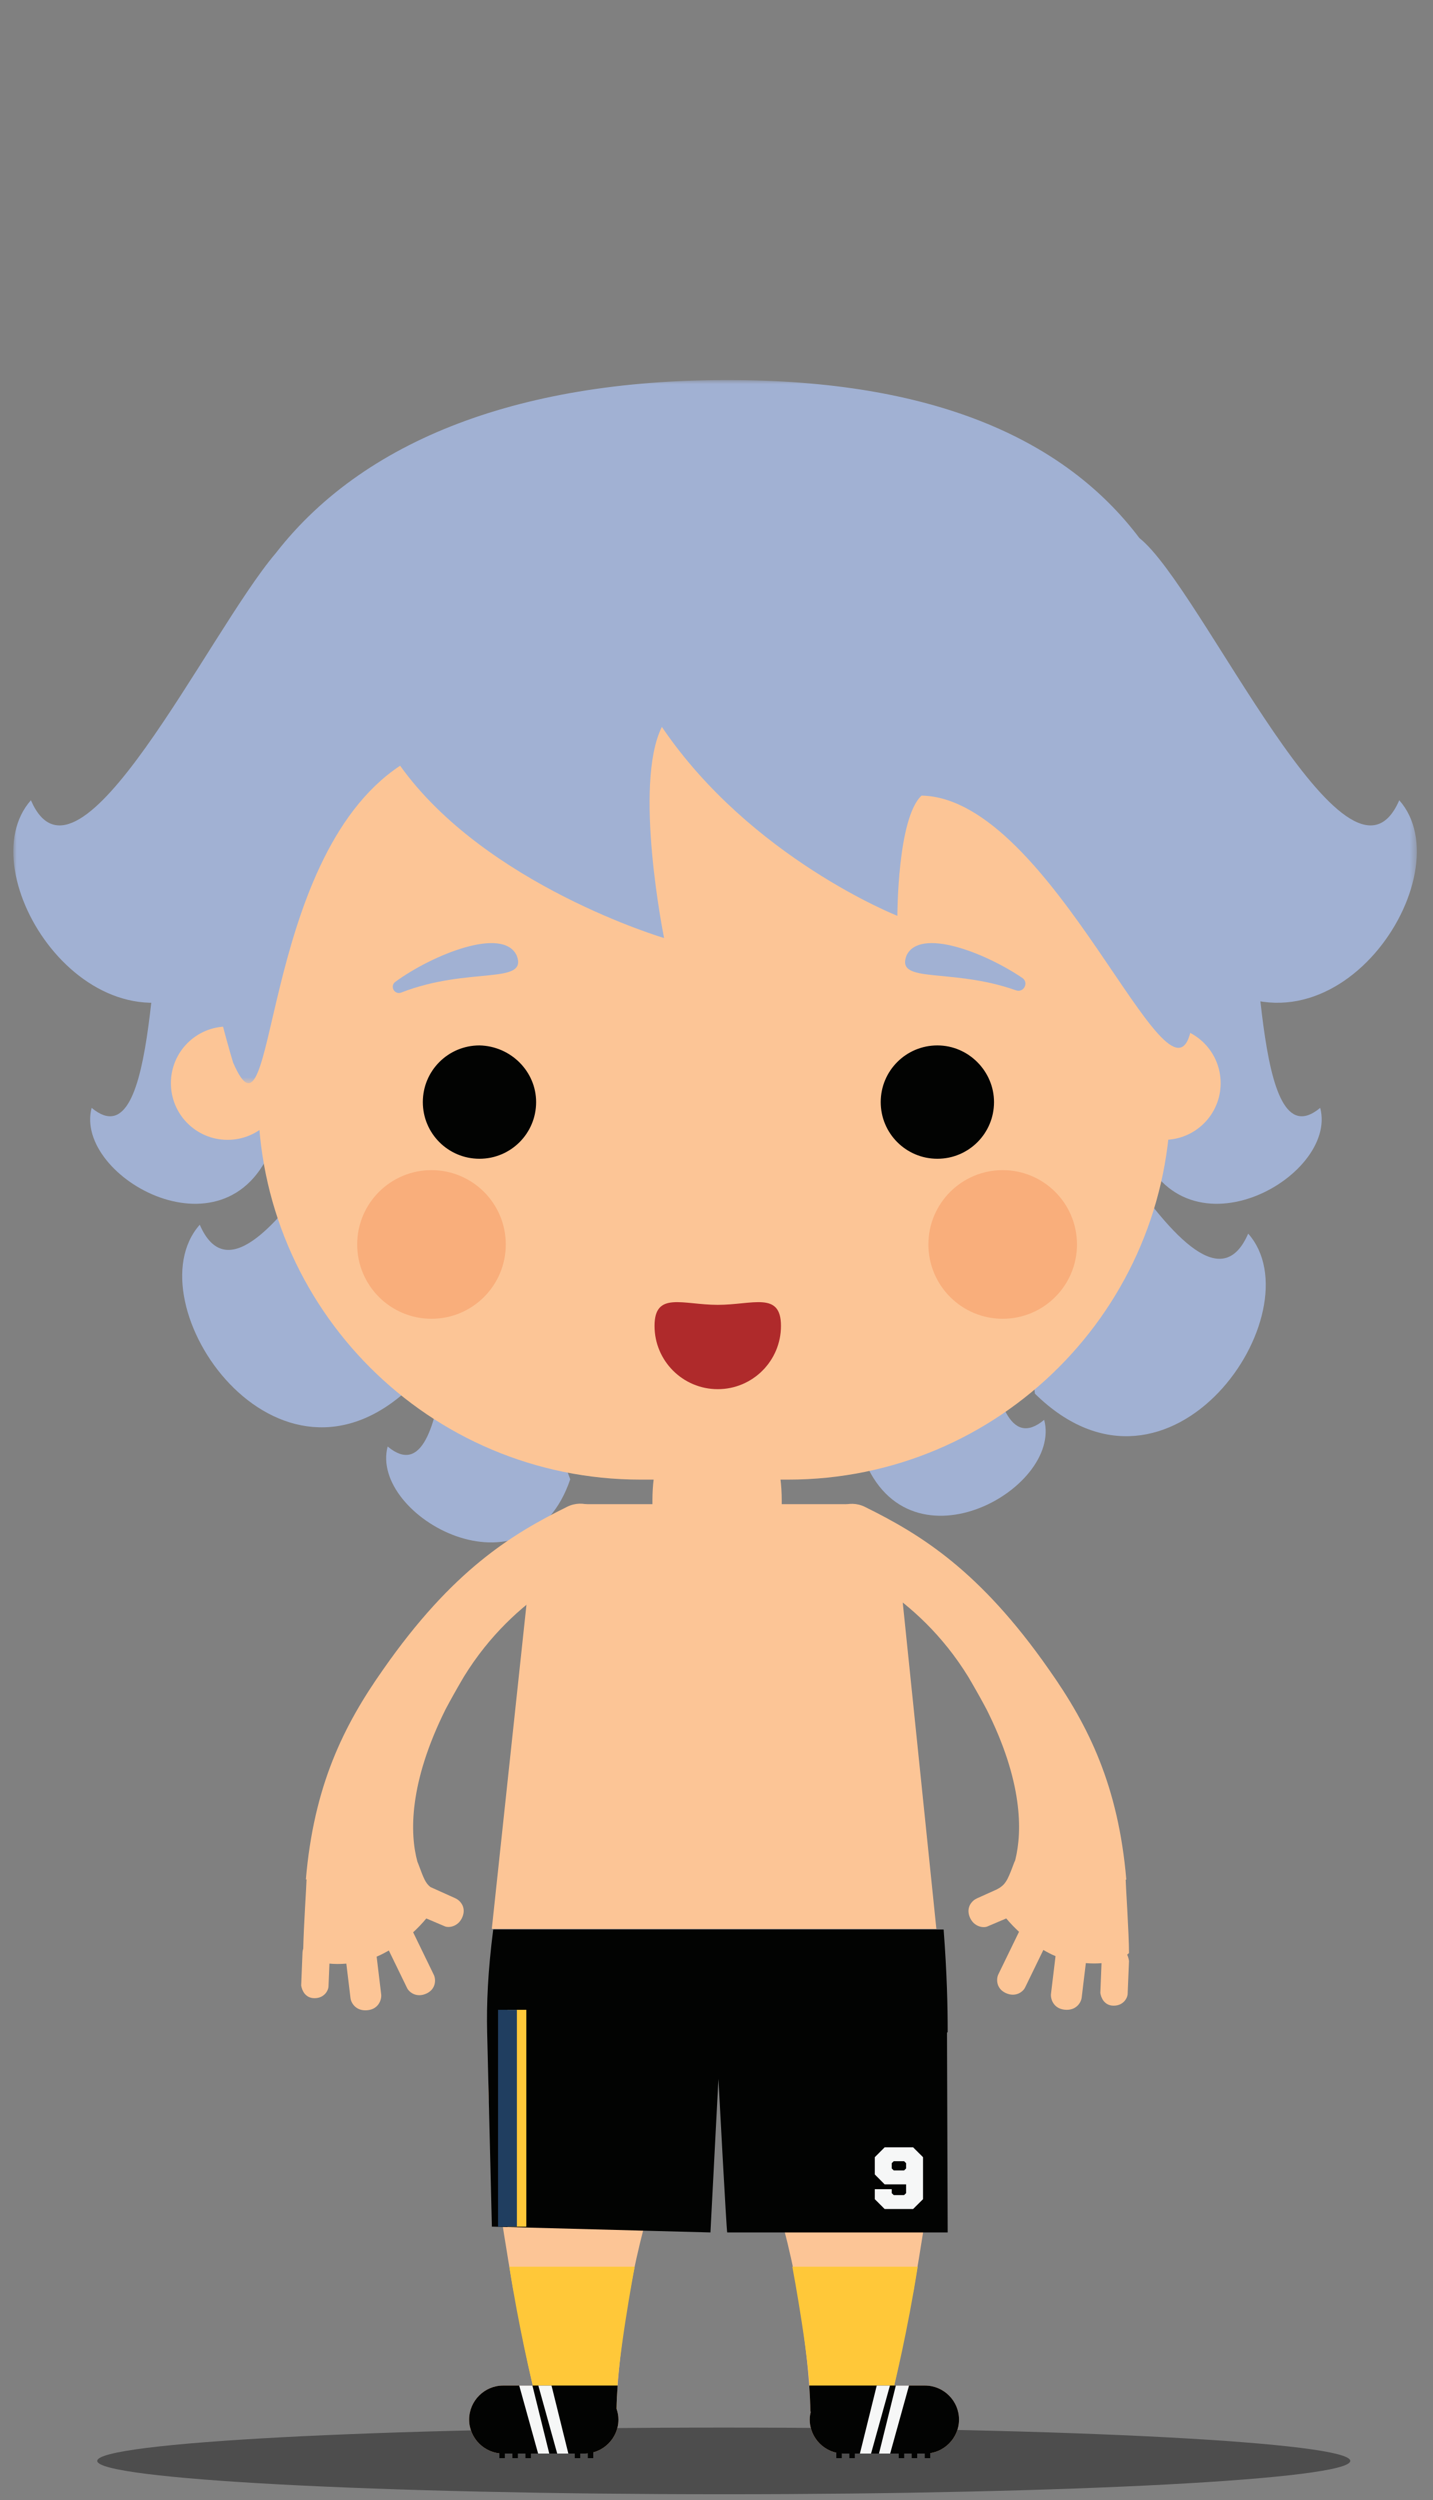 <?xml version="1.0" encoding="UTF-8"?>
<svg width="215px" height="375px" viewBox="0 0 215 375" version="1.1" xmlns="http://www.w3.org/2000/svg" xmlns:xlink="http://www.w3.org/1999/xlink">
    <rect x="0" y="0" width="215" height="375" fill="#808080" stroke="none"/>
    <!-- Generator: Sketch 43.1 (39012) - http://www.bohemiancoding.com/sketch -->
    <title>mara_jugar</title>
    <desc>Created with Sketch.</desc>
    <defs>
        <polygon id="path-1" points="210.575 0.904 210.575 106.363 -6.82001675e-05 106.363 -6.82001675e-05 0.904"></polygon>
        <polygon id="path-3" points="0 317.096 210.575 317.096 210.575 0 0 0"></polygon>
        <polygon id="path-5" points="0 317.096 210.575 317.096 210.575 0 0 0"></polygon>
        <polygon id="path-7" points="0 317.096 210.575 317.096 210.575 0 0 0"></polygon>
        <polygon id="path-9" points="0 317.096 210.575 317.096 210.575 0 0 0"></polygon>
        <polygon id="path-11" points="0 317.096 210.575 317.096 210.575 0 0 0"></polygon>
        <polygon id="path-13" points="0 317.096 210.575 317.096 210.575 0 0 0"></polygon>
        <polygon id="path-15" points="0 317.096 210.575 317.096 210.575 0 0 0"></polygon>
        <polygon id="path-17" points="0 317.096 210.575 317.096 210.575 0 0 0"></polygon>
        <polygon id="path-19" points="0 317.096 210.575 317.096 210.575 0 0 0"></polygon>
        <polygon id="path-21" points="0 317.096 210.575 317.096 210.575 0 0 0"></polygon>
        <polygon id="path-23" points="0 317.096 210.575 317.096 210.575 0 0 0"></polygon>
        <polygon id="path-25" points="0 317.096 210.575 317.096 210.575 0 0 0"></polygon>
        <polygon id="path-27" points="0 317.096 210.575 317.096 210.575 0 0 0"></polygon>
        <polygon id="path-29" points="0 317.096 210.575 317.096 210.575 0 0 0"></polygon>
        <polygon id="path-31" points="0 317.096 210.575 317.096 210.575 0 0 0"></polygon>
        <polygon id="path-33" points="0 317.096 210.575 317.096 210.575 0 0 0"></polygon>
        <polygon id="path-35" points="0 317.096 210.575 317.096 210.575 0 0 0"></polygon>
        <polygon id="path-37" points="0 317.096 210.575 317.096 210.575 0 0 0"></polygon>
        <polygon id="path-39" points="0 317.096 210.575 317.096 210.575 0 0 0"></polygon>
        <polygon id="path-41" points="0 317.096 210.575 317.096 210.575 0 0 0"></polygon>
    </defs>
    <g id="Page-1" stroke="none" stroke-width="1" fill="none" fill-rule="evenodd">
        <g id="mara_jugar">
            <g transform="translate(2, 56)">
                <path d="M68.119,124.312 L83.555,165.875 C77.162,184.661 53.383,171.433 56.162,160.952 C66.448,169.54 64.608,131.788 68.119,124.312 Z" id="Fill-1" fill="#A1B1D3" fill-rule="nonzero"></path>
                <path d="M23.707,73.522 C20.196,80.998 22.036,118.749 11.75,110.161 C8.971,120.642 32.75,133.871 39.143,115.085" id="Fill-3" fill="#A1B1D3" fill-rule="nonzero"></path>
                <path d="M184.118,73.522 C187.629,80.998 185.789,118.749 196.075,110.161 C198.854,120.642 175.075,133.871 168.683,115.085" id="Fill-5" fill="#A1B1D3" fill-rule="nonzero"></path>
                <path d="M89.388,172.396 C88.288,169.996 85.488,168.796 83.088,169.996 C74.788,174.096 65.888,179.496 55.488,194.396 L55.488,194.396 C49.488,202.896 45.088,211.896 43.888,225.896 C43.926,225.89 43.964,225.887 44.002,225.881 C43.998,225.92 43.991,225.957 43.988,225.996 C43.988,226.551 43.561,232.999 43.497,236.261 C43.425,236.463 43.388,236.653 43.388,236.796 L43.188,241.796 C43.288,242.496 43.788,243.696 45.188,243.696 C46.688,243.696 47.288,242.496 47.288,241.896 L47.426,238.508 C48.152,238.58 48.99,238.594 49.962,238.513 L50.588,243.696 C50.688,244.496 51.488,245.696 53.188,245.496 C54.888,245.296 55.288,243.796 55.188,243.096 L54.509,237.467 C55.133,237.204 55.742,236.889 56.339,236.541 L59.088,242.196 C59.388,242.796 60.488,243.696 61.988,242.996 C63.488,242.296 63.388,240.796 63.088,240.196 L59.987,233.816 C60.732,233.126 61.398,232.42 61.961,231.737 L64.688,232.896 C65.288,233.196 66.788,232.996 67.388,231.496 C67.988,229.996 66.988,228.996 66.288,228.696 L62.582,227.028 C61.838,226.454 61.551,225.665 60.888,223.896 C60.811,223.669 60.721,223.449 60.627,223.232 C59.468,219.002 59.34,211.392 64.888,200.296 C65.688,198.796 66.588,197.196 67.588,195.496 C75.388,182.796 86.788,178.696 86.988,178.696 C89.388,177.596 90.488,174.796 89.388,172.396" id="Fill-7" fill="#FCC596" fill-rule="nonzero"></path>
                <path d="M167.388,236.919 C167.388,234.019 166.888,226.519 166.888,225.919 C166.888,225.914 166.887,225.91 166.886,225.906 C166.921,225.911 166.954,225.914 166.988,225.919 C165.788,211.919 161.388,202.919 155.388,194.419 C144.988,179.519 136.088,174.119 127.788,170.019 C125.388,168.819 122.588,170.019 121.488,172.419 C120.388,174.819 121.488,177.619 123.888,178.719 C124.088,178.719 135.488,182.819 143.288,195.519 C144.288,197.218 145.187,198.818 145.987,200.317 L145.988,200.318 C151.431,211.112 151.414,218.645 150.316,223.002 C150.195,223.267 150.084,223.539 149.988,223.819 C149.141,226.079 148.813,226.742 147.526,227.397 L144.588,228.719 C143.888,229.019 142.888,230.019 143.488,231.519 C144.088,233.019 145.588,233.219 146.188,232.919 L148.974,231.735 C149.523,232.394 150.172,233.074 150.889,233.739 L147.788,240.119 C147.488,240.719 147.388,242.219 148.888,242.919 C150.388,243.619 151.488,242.719 151.788,242.119 L154.537,236.463 C155.134,236.812 155.743,237.127 156.367,237.39 L155.688,243.019 C155.588,243.719 155.988,245.219 157.688,245.419 C159.388,245.619 160.188,244.419 160.288,243.619 L160.914,238.436 C161.808,238.511 162.583,238.502 163.267,238.445 L163.088,242.919 C163.188,243.619 163.688,244.819 165.088,244.819 C166.588,244.819 167.188,243.619 167.188,243.019 L167.388,238.119 C167.351,237.862 167.273,237.51 167.115,237.168 C167.3,237.02 167.388,236.919 167.388,236.919" id="Fill-9" fill="#FCC596" fill-rule="nonzero"></path>
                <path d="M106.588,308.096 C158.503,308.096 200.588,310.335 200.588,313.096 C200.588,315.857 158.503,318.096 106.588,318.096 C54.673,318.096 12.588,315.857 12.588,313.096 C12.588,310.335 54.673,308.096 106.588,308.096" id="Fill-11" fill-opacity="0.4" fill="#000000" fill-rule="nonzero"></path>
                <path d="M85.988,241.996 C77.888,241.996 71.388,248.496 71.288,256.496 C71.288,264.296 73.088,276.496 74.988,287.296 L74.997,287.296 C75.047,287.606 75.109,287.908 75.188,288.196 C76.113,293.391 77.088,298.125 77.935,301.796 L73.488,301.796 C70.688,301.796 68.388,304.096 68.388,306.896 C68.388,309.696 70.688,311.996 73.488,311.996 L85.688,311.996 C88.488,311.996 90.788,309.696 90.788,306.896 C90.788,306.327 90.671,305.787 90.497,305.275 C90.658,297.707 92.488,287.396 92.488,287.396 C92.493,287.363 92.493,287.329 92.498,287.296 L92.588,287.296 C94.588,275.496 99.888,261.096 99.988,260.796 C100.388,259.496 100.588,258.096 100.588,256.596 C100.588,248.496 94.088,241.996 85.988,241.996" id="Fill-13" fill="#FCC596" fill-rule="nonzero"></path>
                <path d="M136.788,301.796 L132.141,301.796 C132.988,298.125 133.963,293.391 134.888,288.196 C135.047,287.76 135.128,287.288 135.173,286.807 C137.041,276.129 138.788,264.179 138.788,256.496 C138.788,248.496 132.288,241.996 124.188,241.996 C116.088,241.996 109.588,248.496 109.588,256.596 C109.588,258.096 109.788,259.496 110.188,260.796 C110.288,261.095 115.552,275.399 117.567,287.177 C117.576,287.25 117.577,287.323 117.588,287.396 C117.588,287.396 119.488,298.096 119.588,305.696 C119.605,305.703 119.625,305.709 119.642,305.715 C119.549,306.096 119.488,306.488 119.488,306.896 C119.488,309.696 121.788,311.996 124.588,311.996 L136.788,311.996 C139.588,311.996 141.888,309.696 141.888,306.896 C141.888,304.096 139.588,301.796 136.788,301.796" id="Fill-15" fill="#FCC596" fill-rule="nonzero"></path>
                <path d="M140.084,248.996 C140.084,249.096 140.185,278.632 140.185,278.832 L107.109,278.832 C107.007,278.832 105.79,255.796 105.79,255.796 L104.591,278.832 L71.799,277.959 C71.799,277.759 71.088,248.996 71.088,248.796 C70.987,244.696 71.189,239.696 72.001,233.396 L139.577,233.396 C140.084,240.096 140.185,244.896 140.185,248.796 C140.084,248.796 140.084,248.896 140.084,248.996" id="Fill-17" fill="#020302" fill-rule="nonzero"></path>
                <path d="M138.488,233.296 L137.888,232.996 C134.988,231.696 121.988,226.296 105.588,225.896 C95.188,225.596 83.388,227.296 71.888,233.396 L105.588,209.796 L107.088,208.696 L138.188,233.096 L138.488,233.296 Z" id="Fill-19" fill="#FCC596" fill-rule="nonzero"></path>
                <path d="M132.68,176.943 L138.488,233.296 L71.788,233.296 L77.809,177.005 C78.26,172.793 81.814,169.598 86.051,169.598 L124.539,169.598 C128.734,169.598 132.25,172.77 132.68,176.943" id="Fill-21" fill="#FCC596" fill-rule="nonzero"></path>
                <path d="M115.288,175.514 C115.288,184.232 110.988,191.394 105.588,191.394 C100.288,191.394 95.888,184.232 95.888,175.514 L95.888,168.975 C95.888,160.257 100.188,153.096 105.588,153.096 C110.888,153.096 115.288,160.257 115.288,168.975 L115.288,175.514 Z" id="Fill-23" fill="#FCC596" fill-rule="nonzero"></path>
                <path d="M40.64,106.459 C40.64,111.159 36.84,114.959 32.14,114.959 C27.44,114.959 23.64,111.159 23.64,106.459 C23.64,101.759 27.44,97.959 32.14,97.959 C36.84,97.959 40.64,101.759 40.64,106.459" id="Fill-25" fill="#FCC596" fill-rule="nonzero"></path>
                <path d="M164.14,106.459 C164.14,111.159 167.94,114.959 172.64,114.959 C177.34,114.959 181.14,111.159 181.14,106.459 C181.14,101.759 177.34,97.959 172.64,97.959 C167.94,97.959 164.14,101.759 164.14,106.459" id="Fill-27" fill="#FCC596" fill-rule="nonzero"></path>
                <path d="M146.272,89.691 C155.605,97.025 177.605,146.691 185.272,129.025 C195.605,140.691 173.605,173.025 153.272,153.025" id="Fill-29" fill="#A1B1D3" fill-rule="nonzero"></path>
                <path d="M142.706,120.312 C146.217,127.788 144.377,165.54 154.663,156.952 C157.442,167.433 133.663,180.661 127.27,161.875" id="Fill-31" fill="#A1B1D3" fill-rule="nonzero"></path>
                <path d="M66.971,88.358 C57.638,95.692 35.636,145.358 27.971,127.692 C17.637,139.358 39.636,171.692 59.971,151.692" id="Fill-33" fill="#A1B1D3" fill-rule="nonzero"></path>
                <path d="M36.71,108.511 C36.71,140.217 62.411,165.921 94.118,165.921 L116.23,165.921 C147.938,165.921 173.64,140.217 173.64,108.511 L173.64,65.136 C173.64,33.43 147.938,7.727 116.23,7.727 L94.118,7.727 C62.411,7.727 36.71,33.43 36.71,65.136 L36.71,108.511 Z" id="Fill-35" fill="#FCC596" fill-rule="nonzero"></path>
                <g id="Group-39" transform="translate(0, 0.096)">
                    <g id="Fill-37-Clipped">
                        <mask id="mask-2" fill="white">
                            <use xlink:href="#path-1"></use>
                        </mask>
                        <g id="path-1"></g>
                        <path d="M207.938,63.929 C200.275,81.589 178.286,31.963 168.948,24.603 C158.647,10.945 140.452,1.461 109.97,0.929 C78.051,0.372 53.245,9.017 39.381,26.862 C29.143,38.876 9.739,80.296 2.636,63.929 C-6.906,74.703 11.127,103.1 29.957,91.629 C30.782,95.392 31.779,99.265 32.97,103.262 C39.581,118.575 36.636,72.929 58.033,58.749 C70.848,76.667 97.636,84.595 97.636,84.595 C97.636,84.595 92.97,61.595 97.303,52.929 C110.636,72.595 132.636,81.262 132.636,81.262 C132.636,81.262 132.636,66.595 136.264,63.232 C155.97,63.595 173.42,112.417 176.636,98.595 C177.276,95.847 177.872,93.002 178.404,90.089 C197.994,105.346 217.855,75.125 207.938,63.929" id="Fill-37" fill="#A1B1D3" fill-rule="nonzero" mask="url(#mask-2)"></path>
                    </g>
                </g>
                <path d="M78.438,109.296 C78.438,113.996 74.638,117.796 69.938,117.796 C65.238,117.796 61.438,113.996 61.438,109.296 C61.438,104.596 65.238,100.796 69.938,100.796 C74.638,100.896 78.438,104.696 78.438,109.296" id="Fill-40" fill="#020302" fill-rule="nonzero"></path>
                <path d="M147.138,109.296 C147.138,113.996 143.338,117.796 138.638,117.796 C133.938,117.796 130.138,113.996 130.138,109.296 C130.138,104.596 133.938,100.796 138.638,100.796 C143.338,100.796 147.138,104.696 147.138,109.296" id="Fill-42" fill="#020302" fill-rule="nonzero"></path>
                <path d="M115.174,142.866 C115.174,148.106 110.926,152.353 105.688,152.353 C100.449,152.353 96.202,148.106 96.202,142.866 C96.202,137.628 100.449,139.707 105.688,139.707 C110.926,139.707 115.174,137.628 115.174,142.866" id="Fill-44" fill="#AF2A2B" fill-rule="nonzero"></path>
                <path d="M75.516,87.296 C77.275,91.784 68.349,88.915 58.208,92.864 C57.184,93.263 56.434,91.904 57.319,91.255 C62.819,87.232 73.427,82.894 75.516,87.296" id="Fill-46" fill="#A1B1D3" fill-rule="nonzero"></path>
                <path d="M134.016,87.296 C132.308,91.651 140.665,89.078 150.429,92.532 C151.602,92.947 152.409,91.366 151.376,90.669 C145.702,86.832 136.004,83.107 134.016,87.296" id="Fill-48" fill="#A1B1D3" fill-rule="nonzero"></path>
                <path d="M159.585,130.648 C159.585,136.804 154.594,141.795 148.438,141.795 C142.282,141.795 137.291,136.804 137.291,130.648 C137.291,124.492 142.282,119.501 148.438,119.501 C154.594,119.501 159.585,124.492 159.585,130.648" id="Fill-50" fill="#F9AE7B" fill-rule="nonzero"></path>
                <path d="M73.885,130.648 C73.885,136.804 68.894,141.795 62.738,141.795 C56.582,141.795 51.591,136.804 51.591,130.648 C51.591,124.492 56.582,119.501 62.738,119.501 C68.894,119.501 73.885,124.492 73.885,130.648" id="Fill-52" fill="#F9AE7B" fill-rule="nonzero"></path>
                <path d="M131.792,268.443 L131.792,269.231 L132.091,269.531 L133.645,269.531 L133.946,269.231 L133.946,268.443 L133.645,268.143 L132.091,268.143 L131.792,268.443 Z M130.726,271.618 L129.249,270.13 L129.249,267.544 L130.726,266.067 L135,266.067 L136.488,267.544 L136.488,273.839 L135,275.315 L130.726,275.315 L129.249,273.839 L129.249,272.34 L131.792,272.34 L131.792,272.939 L132.091,273.228 L133.645,273.228 L133.946,272.939 L133.946,271.618 L130.726,271.618 Z" id="Fill-54" fill="#F6F7F7" fill-rule="nonzero"></path>
                <g id="Fill-56-Clipped" transform="translate(0, 1)">
                    <mask id="mask-4" fill="white">
                        <use xlink:href="#path-3"></use>
                    </mask>
                    <g id="path-3"></g>
                    <polygon id="Fill-56" fill="#FFC839" fill-rule="nonzero" mask="url(#mask-4)" points="74.138 276.968 76.968 276.968 76.968 244.44 74.138 244.44"></polygon>
                </g>
                <g id="Fill-58-Clipped" transform="translate(0, 1)">
                    <mask id="mask-6" fill="white">
                        <use xlink:href="#path-5"></use>
                    </mask>
                    <g id="path-3"></g>
                    <polygon id="Fill-58" fill="#203E60" fill-rule="nonzero" mask="url(#mask-6)" points="72.723 276.968 75.553 276.968 75.553 244.44 72.723 244.44"></polygon>
                </g>
                <g id="Fill-59-Clipped" transform="translate(0, 1)">
                    <mask id="mask-8" fill="white">
                        <use xlink:href="#path-7"></use>
                    </mask>
                    <g id="path-3"></g>
                    <path d="M74.415,282.971 L93.224,282.971 C93.224,282.971 90.35,298.152 90.496,304.274 L79.622,305.262 L77.934,300.796 C77.934,300.796 75.886,292.42 74.415,282.971" id="Fill-59" fill="#FFC839" fill-rule="nonzero" mask="url(#mask-8)"></path>
                </g>
                <g id="Fill-60-Clipped" transform="translate(0, 1)">
                    <mask id="mask-10" fill="white">
                        <use xlink:href="#path-9"></use>
                    </mask>
                    <g id="path-3"></g>
                    <path d="M135.686,282.971 L116.877,282.971 C116.877,282.971 119.751,298.152 119.605,304.274 L130.479,305.262 L132.167,300.796 C132.167,300.796 134.215,292.42 135.686,282.971" id="Fill-60" fill="#FFC839" fill-rule="nonzero" mask="url(#mask-10)"></path>
                </g>
                <g id="Fill-61-Clipped" transform="translate(0, 1)">
                    <mask id="mask-12" fill="white">
                        <use xlink:href="#path-11"></use>
                    </mask>
                    <g id="path-3"></g>
                    <path d="M90.788,305.896 C90.788,308.696 88.488,310.996 85.688,310.996 L73.488,310.996 C70.688,310.996 68.388,308.696 68.388,305.896 C68.388,303.096 70.688,300.796 73.488,300.796 L90.668,300.796 C90.578,301.986 90.518,303.156 90.498,304.276 C90.678,304.786 90.788,305.326 90.788,305.896" id="Fill-61" fill="#020302" fill-rule="nonzero" mask="url(#mask-12)"></path>
                </g>
                <g id="Fill-62-Clipped" transform="translate(0, 1)">
                    <mask id="mask-14" fill="white">
                        <use xlink:href="#path-13"></use>
                    </mask>
                    <g id="path-3"></g>
                    <path d="M141.888,305.896 C141.888,308.696 139.588,310.996 136.788,310.996 L124.588,310.996 C121.788,310.996 119.488,308.696 119.488,305.896 C119.488,305.496 119.548,305.096 119.648,304.716 C119.628,304.716 119.608,304.706 119.588,304.696 C119.568,303.456 119.508,302.136 119.418,300.796 L136.788,300.796 C139.588,300.796 141.888,303.096 141.888,305.896" id="Fill-62" fill="#020302" fill-rule="nonzero" mask="url(#mask-14)"></path>
                </g>
                <g id="Fill-63-Clipped" transform="translate(0, 1)">
                    <mask id="mask-16" fill="white">
                        <use xlink:href="#path-15"></use>
                    </mask>
                    <g id="path-3"></g>
                    <polygon id="Fill-63" fill="#F6F7F7" fill-rule="nonzero" mask="url(#mask-16)" points="129.542 300.796 127.016 310.996 128.689 310.996 131.522 300.796"></polygon>
                </g>
                <g id="Fill-64-Clipped" transform="translate(0, 1)">
                    <mask id="mask-18" fill="white">
                        <use xlink:href="#path-17"></use>
                    </mask>
                    <g id="path-3"></g>
                    <polygon id="Fill-64" fill="#F6F7F7" fill-rule="nonzero" mask="url(#mask-18)" points="132.406 300.796 129.88 310.996 131.553 310.996 134.386 300.796"></polygon>
                </g>
                <g id="Fill-65-Clipped" transform="translate(0, 1)">
                    <mask id="mask-20" fill="white">
                        <use xlink:href="#path-19"></use>
                    </mask>
                    <g id="path-3"></g>
                    <polygon id="Fill-65" fill="#F6F7F7" fill-rule="nonzero" mask="url(#mask-20)" points="80.747 300.796 83.273 310.996 81.6 310.996 78.767 300.796"></polygon>
                </g>
                <g id="Fill-66-Clipped" transform="translate(0, 1)">
                    <mask id="mask-22" fill="white">
                        <use xlink:href="#path-21"></use>
                    </mask>
                    <g id="path-3"></g>
                    <polygon id="Fill-66" fill="#F6F7F7" fill-rule="nonzero" mask="url(#mask-22)" points="77.882 300.796 80.409 310.996 78.736 310.996 75.903 300.796"></polygon>
                </g>
                <g id="Fill-67-Clipped" transform="translate(0, 1)">
                    <mask id="mask-24" fill="white">
                        <use xlink:href="#path-23"></use>
                    </mask>
                    <g id="path-3"></g>
                    <polygon id="Fill-67" fill="#020302" fill-rule="nonzero" mask="url(#mask-24)" points="72.925 311.68 73.743 311.68 73.743 310.483 72.925 310.483"></polygon>
                </g>
                <g id="Fill-68-Clipped" transform="translate(0, 1)">
                    <mask id="mask-26" fill="white">
                        <use xlink:href="#path-25"></use>
                    </mask>
                    <g id="path-3"></g>
                    <polygon id="Fill-68" fill="#020302" fill-rule="nonzero" mask="url(#mask-26)" points="74.88 311.68 75.698 311.68 75.698 310.483 74.88 310.483"></polygon>
                </g>
                <g id="Fill-69-Clipped" transform="translate(0, 1)">
                    <mask id="mask-28" fill="white">
                        <use xlink:href="#path-27"></use>
                    </mask>
                    <g id="path-3"></g>
                    <polygon id="Fill-69" fill="#020302" fill-rule="nonzero" mask="url(#mask-28)" points="76.835 311.68 77.653 311.68 77.653 310.483 76.835 310.483"></polygon>
                </g>
                <g id="Fill-70-Clipped" transform="translate(0, 1)">
                    <mask id="mask-30" fill="white">
                        <use xlink:href="#path-29"></use>
                    </mask>
                    <g id="path-3"></g>
                    <polygon id="Fill-70" fill="#020302" fill-rule="nonzero" mask="url(#mask-30)" points="84.238 311.68 85.056 311.68 85.056 310.483 84.238 310.483"></polygon>
                </g>
                <g id="Fill-71-Clipped" transform="translate(0, 1)">
                    <mask id="mask-32" fill="white">
                        <use xlink:href="#path-31"></use>
                    </mask>
                    <g id="path-3"></g>
                    <polygon id="Fill-71" fill="#020302" fill-rule="nonzero" mask="url(#mask-32)" points="86.193 311.68 87.011 311.68 87.011 310.483 86.193 310.483"></polygon>
                </g>
                <g id="Fill-72-Clipped" transform="translate(0, 1)">
                    <mask id="mask-34" fill="white">
                        <use xlink:href="#path-33"></use>
                    </mask>
                    <g id="path-3"></g>
                    <polygon id="Fill-72" fill="#020302" fill-rule="nonzero" mask="url(#mask-34)" points="123.478 311.68 124.296 311.68 124.296 310.483 123.478 310.483"></polygon>
                </g>
                <g id="Fill-73-Clipped" transform="translate(0, 1)">
                    <mask id="mask-36" fill="white">
                        <use xlink:href="#path-35"></use>
                    </mask>
                    <g id="path-3"></g>
                    <polygon id="Fill-73" fill="#020302" fill-rule="nonzero" mask="url(#mask-36)" points="125.434 311.68 126.252 311.68 126.252 310.483 125.434 310.483"></polygon>
                </g>
                <g id="Fill-74-Clipped" transform="translate(0, 1)">
                    <mask id="mask-38" fill="white">
                        <use xlink:href="#path-37"></use>
                    </mask>
                    <g id="path-3"></g>
                    <polygon id="Fill-74" fill="#020302" fill-rule="nonzero" mask="url(#mask-38)" points="132.843 311.68 133.661 311.68 133.661 310.483 132.843 310.483"></polygon>
                </g>
                <g id="Fill-75-Clipped" transform="translate(0, 1)">
                    <mask id="mask-40" fill="white">
                        <use xlink:href="#path-39"></use>
                    </mask>
                    <g id="path-3"></g>
                    <polygon id="Fill-75" fill="#020302" fill-rule="nonzero" mask="url(#mask-40)" points="134.791 311.68 135.609 311.68 135.609 310.483 134.791 310.483"></polygon>
                </g>
                <g id="Fill-76-Clipped" transform="translate(0, 1)">
                    <mask id="mask-42" fill="white">
                        <use xlink:href="#path-41"></use>
                    </mask>
                    <g id="path-3"></g>
                    <polygon id="Fill-76" fill="#020302" fill-rule="nonzero" mask="url(#mask-42)" points="136.747 311.68 137.565 311.68 137.565 310.483 136.747 310.483"></polygon>
                </g>
            </g>
            <rect id="Rectangle" x="85" y="0" width="46" height="14"></rect>
        </g>
    </g>
</svg>